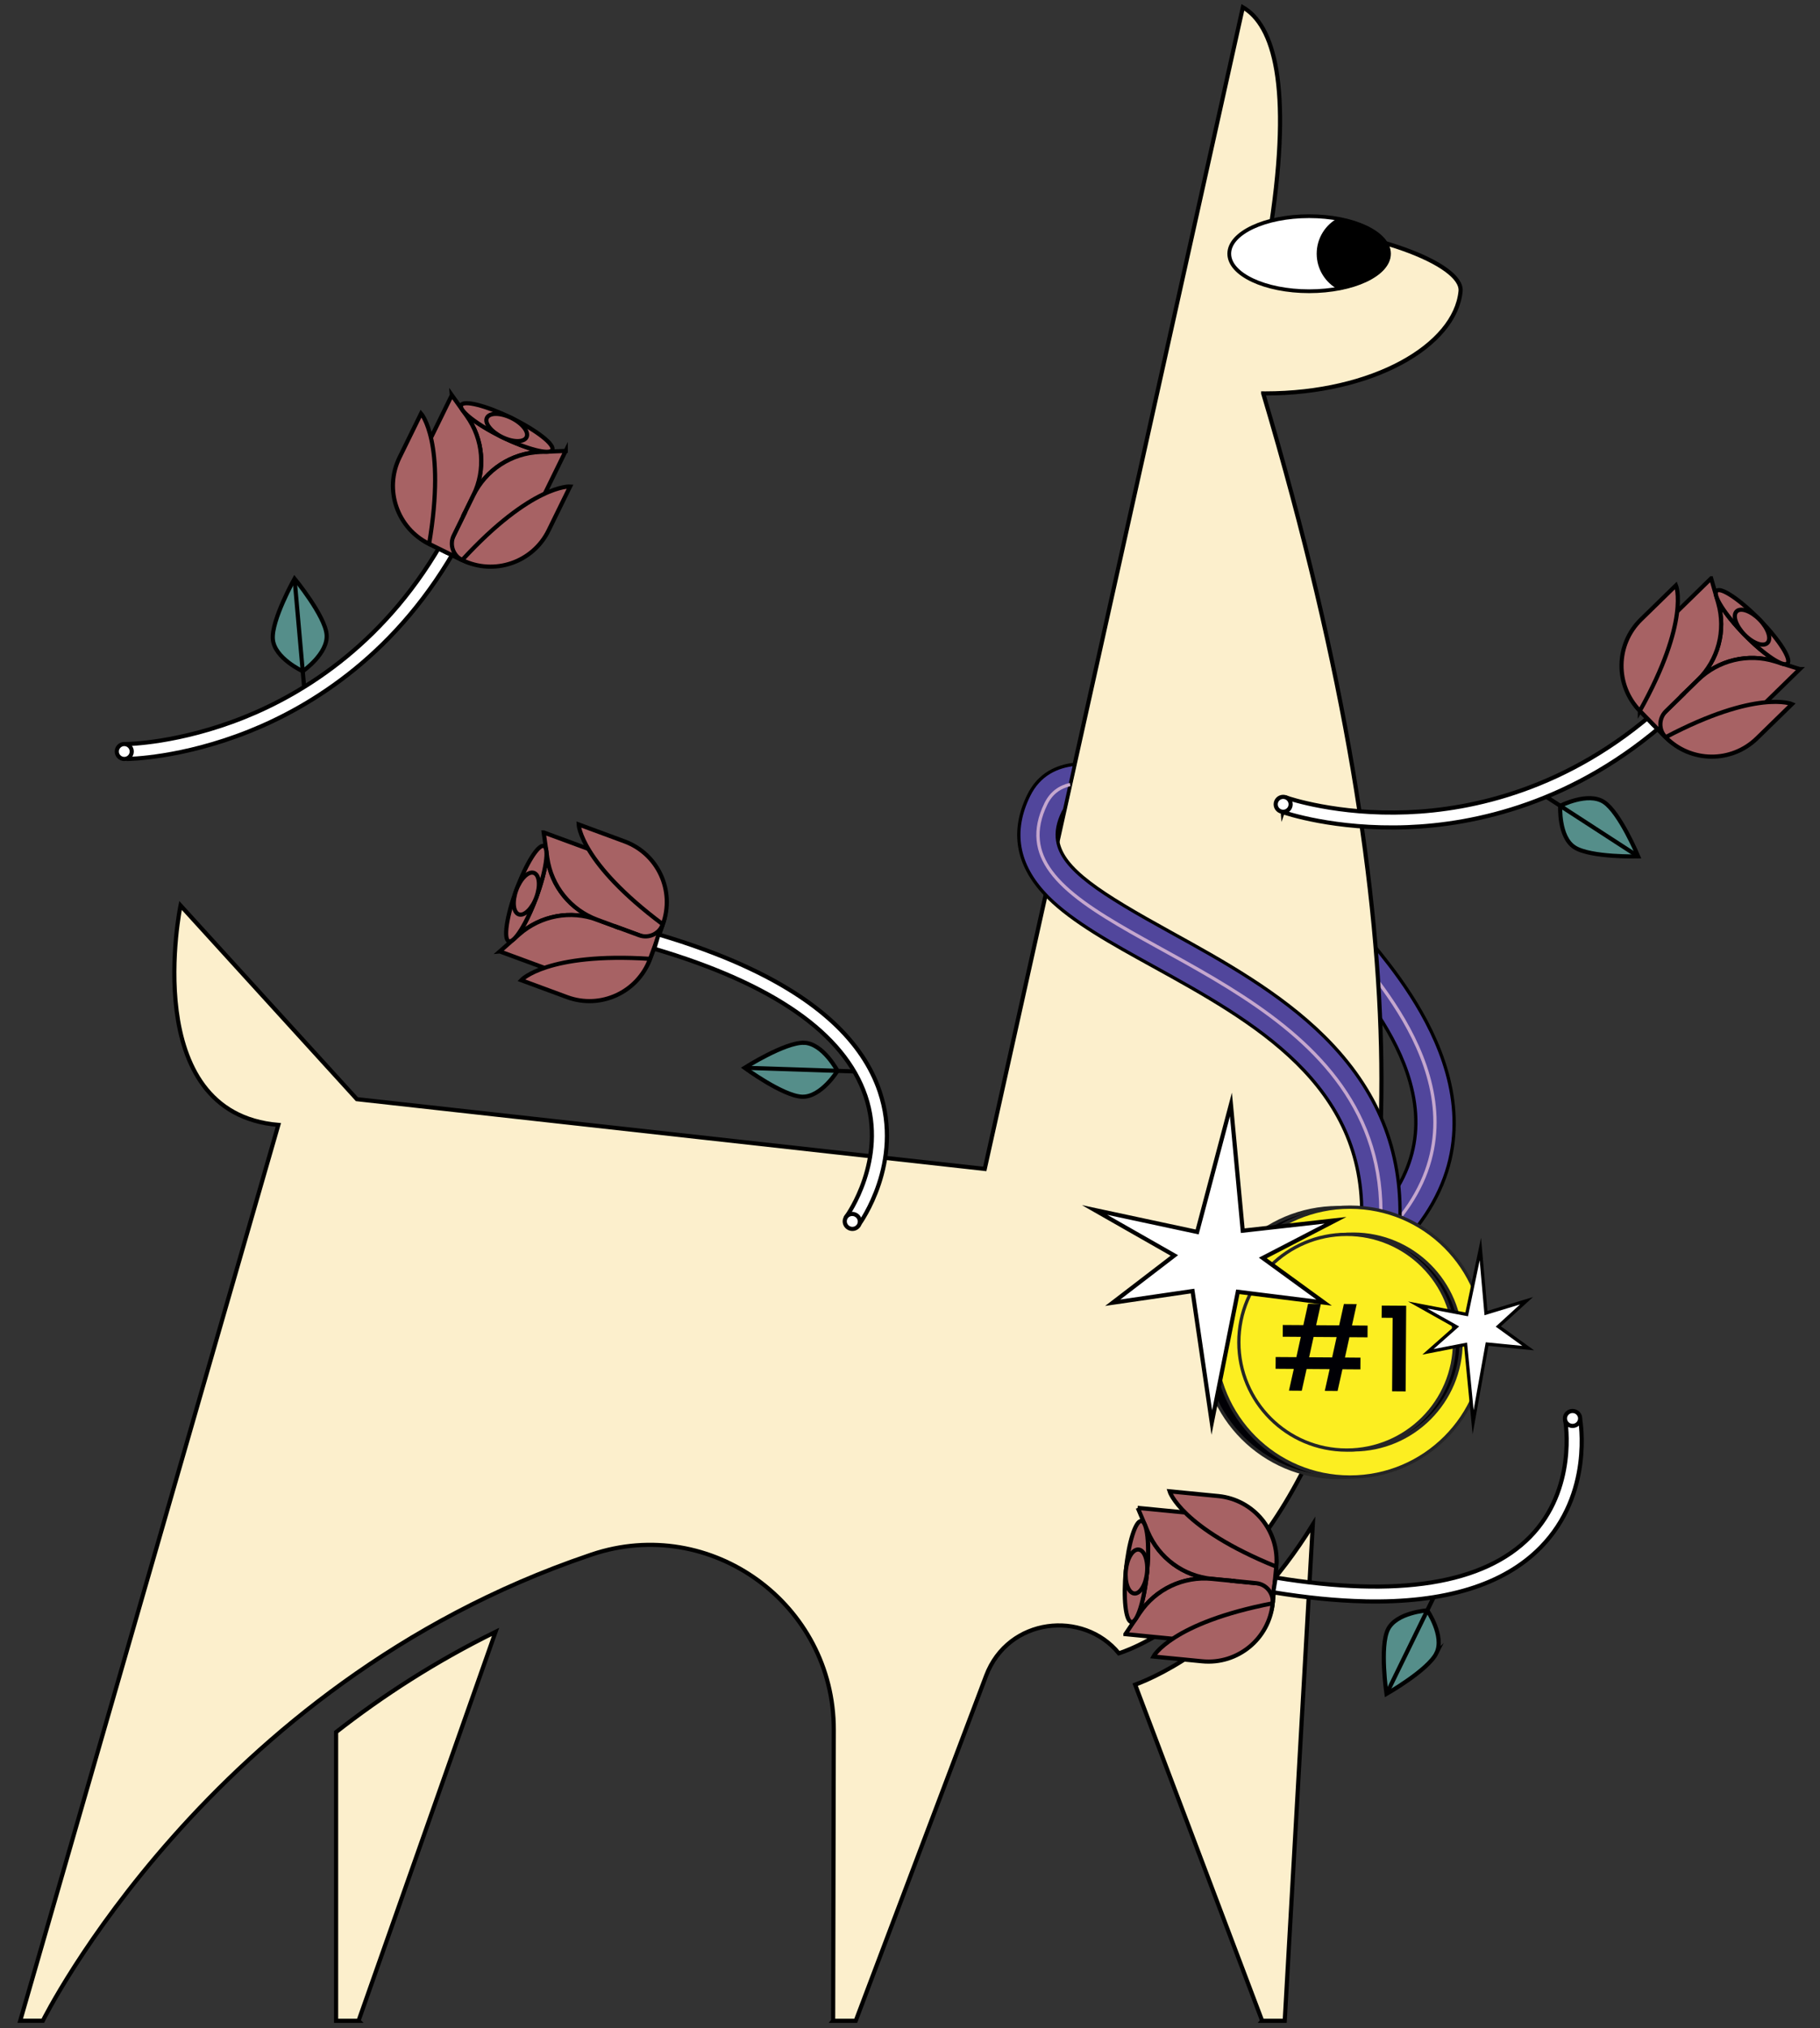 <svg xmlns="http://www.w3.org/2000/svg" id="a" viewBox="0 0 570 635"><rect x="0" y="0" width="570" height="635" fill="#333333" stroke="none"/><path d="M432.82,395.62l-7.86-9.07c16.25-14.07,21.7-29.69,16.65-47.73-4.29-15.34-15.32-28.77-21.25-35.98l-.29-.35c-11.28-13.74-27.94-24.77-46.89-31.05l3.77-11.39c21.08,6.98,39.69,19.35,52.39,34.82l.29.35c12.25,14.91,49.51,60.28,3.18,100.4Z" style="fill:#51469c; stroke:#000; stroke-miterlimit:10; stroke-width:1.03px;"></path><path d="M375.07,265.74c17.22,5.71,36,16.32,49.64,32.94,12.37,15.07,46.41,55.83,4.18,92.4" style="fill:none; stroke:#c5a7ce; stroke-linejoin:bevel; stroke-width:1.03px;"></path><path d="M112.29,632.72l42.91-121.77c-18.74,9.21-35.36,19.98-49.94,31.38v90.4h7.04ZM260.93,632.72l.2-91.06c.09-39.41-38.53-67.51-75.86-54.92-.31.11-.58.2-.89.31-118.88,40.34-170.97,145.67-170.97,145.67h-7.08l80.84-280.5c-44.12-3.74-30.63-68.71-30.63-68.71l55.23,60.65,196.64,21.84L389.25,2.28c9.69,5.58,15.4,24.52,8.83,68.2,30.63,1.04,60.23,12.04,59.35,20.73-1.68,16.97-27.42,31.98-61.19,31.98-.22,0-.4-.02-.62-.02v.02c104.43,350.92-45.21,394.47-45.21,394.47-11.15-13.63-34.65-11.29-41.58,7.04l-40.83,108.03h-7.08ZM395.29,632.72l-39.77-105.24c7.48-2.77,33.75-14.58,55.63-50.12l-8.79,155.37h-7.08Z" style="fill:#fcefcc; stroke:#000; stroke-miterlimit:10; stroke-width:1.3px;"></path><ellipse cx="410" cy="79.44" rx="25.01" ry="11.75" style="fill:#fff; stroke:#000; stroke-miterlimit:10; stroke-width:1.18px;"></ellipse><path d="M435,79.44c0,4.91-6.41,9.11-15.51,10.87-3.95-2.03-6.65-6.13-6.65-10.87s2.7-8.85,6.64-10.87c9.11,1.75,15.52,5.95,15.52,10.87Z" style="fill:#000; stroke:#000; stroke-miterlimit:10; stroke-width:.94px;"></path><path d="M251.79,326.49c5.96.19,10.5,8.81,10.5,8.81,0,0-5.1,8.28-11.06,8.09-5.96-.19-18.03-9.05-18.03-9.05,0,0,12.64-8.03,18.59-7.84h0Z" style="fill:#558e8a; stroke:#000; stroke-miterlimit:10; stroke-width:1.3px;"></path><line x1="233.19" y1="334.33" x2="267.45" y2="335.47" style="fill:#558e8a; stroke:#000; stroke-miterlimit:10; stroke-width:1.3px;"></line><polygon points="169.79 267.49 205.62 281.31 191.29 308.13 160.65 291.55 169.79 267.49" style="fill:#fff; stroke:#000; stroke-miterlimit:10; stroke-width:1.3px;"></polygon><path d="M187.09,288c-8.38-3.09-17.8-1.33-24.51,4.57l-1.46,1.29c1.94-1.93,4.62-6.87,6.86-12.93,2.19-5.95,3.36-11.36,3.17-14.14l.26,1.82c1.27,8.86,7.29,16.3,15.68,19.39Z" style="fill:#a76264; stroke:#000; stroke-miterlimit:10; stroke-width:1.3px;"></path><path d="M156.53,297.9l6.05-5.33c6.71-5.91,16.13-7.67,24.51-4.57l18.5,6.82-1.99,5.41c-2.69,7.3-10.79,11.04-18.09,8.35l-28.97-10.68h0Z" style="fill:#a76264; stroke:#000; stroke-miterlimit:10; stroke-width:1.3px;"></path><path d="M170.27,260.64l1.14,7.97c1.27,8.86,7.29,16.3,15.68,19.39l18.5,6.82,1.99-5.41c2.69-7.3-1.04-15.4-8.35-18.09l-25.17-9.28-3.79-1.4Z" style="fill:#a76264; stroke:#000; stroke-miterlimit:10; stroke-width:1.3px;"></path><path d="M203.59,300.23l3.99-10.82h0c-1.1,2.99-4.42,4.52-7.41,3.42l-7.68-2.83" style="fill:#a76264; stroke:#000; stroke-miterlimit:10; stroke-width:1.3px;"></path><ellipse cx="164.84" cy="279.78" rx="15.89" ry="3.33" transform="translate(-154.69 337.67) rotate(-69.76)" style="fill:#a76264; stroke:#000; stroke-miterlimit:10; stroke-width:1.3px;"></ellipse><ellipse cx="164.84" cy="279.78" rx="6.91" ry="3.33" transform="translate(-154.69 337.67) rotate(-69.76)" style="fill:#a76264; stroke:#000; stroke-miterlimit:10; stroke-width:1.3px;"></ellipse><path d="M203.59,300.23h0c-3.86,10.48-15.5,15.84-25.97,11.98l-14.38-5.31s8.08-8.77,40.35-6.68Z" style="fill:#a76264; stroke:#000; stroke-miterlimit:10; stroke-width:1.3px;"></path><path d="M207.58,289.42h0c3.86-10.48-1.5-22.11-11.98-25.97l-14.38-5.31s.45,11.91,26.36,31.27h0Z" style="fill:#a76264; stroke:#000; stroke-miterlimit:10; stroke-width:1.3px;"></path><path d="M233.14,302.45c22.88,10.44,37.09,23.61,42.37,39.31,7.5,22.27-5.98,40.97-6.55,41.76l-3.77-2.77,1.88,1.38-1.88-1.38c.13-.18,12.62-17.62,5.88-37.56-6.63-19.59-28.88-35.12-66.15-46.13l1.32-4.48c10,2.96,18.97,6.25,26.9,9.86h0Z" style="fill:#fff; stroke:#000; stroke-miterlimit:10; stroke-width:1.3px;"></path><ellipse cx="266.92" cy="382.41" rx="2.34" ry="2.38" transform="translate(-191.8 466.42) rotate(-65.46)" style="fill:#fff; stroke:#000; stroke-miterlimit:10; stroke-width:1.3px;"></ellipse><path d="M102.29,198.68c.53,5.94-7.47,11.49-7.47,11.49,0,0-8.84-4.06-9.37-10-.53-5.94,6.8-19,6.8-19,0,0,9.51,11.57,10.04,17.5h0Z" style="fill:#558e8a; stroke:#000; stroke-miterlimit:10; stroke-width:1.3px;"></path><line x1="92.25" y1="181.18" x2="95.27" y2="215.32" style="fill:#558e8a; stroke:#000; stroke-miterlimit:10; stroke-width:1.3px;"></line><polygon points="170.42 140.02 153 174.25 127.78 157.25 147.41 128.47 170.42 140.02" style="fill:#fff; stroke:#000; stroke-miterlimit:10; stroke-width:1.3px;"></polygon><path d="M39.62,237.64l-.02-4.67c.16,0,16.43-.18,36.83-8.36,18.77-7.52,45-23.56,63.42-57.26l4.1,2.24c-19.13,35-46.44,51.63-65.97,59.43-21.19,8.45-37.67,8.61-38.36,8.62Z" style="fill:#fff; stroke:#000; stroke-miterlimit:10; stroke-width:1.3px;"></path><circle cx="38.92" cy="235.3" r="2.34" style="fill:#fff; stroke:#000; stroke-miterlimit:10; stroke-width:1.3px;"></circle><path d="M148.24,155.12c3.93-8.02,3.15-17.57-2.04-24.85l-1.13-1.59c1.72,2.13,6.36,5.3,12.16,8.14,5.7,2.79,10.96,4.5,13.74,4.6l-1.84.08c-8.94.36-16.96,5.58-20.89,13.61Z" style="fill:#a76264; stroke:#000; stroke-miterlimit:10; stroke-width:1.3px;"></path><path d="M141.51,123.72l4.68,6.56c5.19,7.28,5.98,16.83,2.04,24.85l-8.67,17.7-5.18-2.53c-6.99-3.42-9.88-11.86-6.46-18.85l13.59-27.72h0Z" style="fill:#a76264; stroke:#000; stroke-miterlimit:10; stroke-width:1.3px;"></path><path d="M177.18,141.19l-8.05.32c-8.94.36-16.96,5.58-20.89,13.61l-8.67,17.7,5.18,2.53c6.99,3.42,15.43.54,18.85-6.46l11.8-24.09,1.78-3.63Z" style="fill:#a76264; stroke:#000; stroke-miterlimit:10; stroke-width:1.3px;"></path><path d="M134.39,170.29l10.36,5.08h0c-2.86-1.4-4.05-4.86-2.64-7.72l3.6-7.35" style="fill:#a76264; stroke:#000; stroke-miterlimit:10; stroke-width:1.3px;"></path><ellipse cx="158.69" cy="133.84" rx="3.33" ry="15.89" transform="translate(-31.32 217.45) rotate(-63.89)" style="fill:#a76264; stroke:#000; stroke-miterlimit:10; stroke-width:1.3px;"></ellipse><ellipse cx="158.69" cy="133.84" rx="3.33" ry="6.91" transform="translate(-31.32 217.45) rotate(-63.89)" style="fill:#a76264; stroke:#000; stroke-miterlimit:10; stroke-width:1.3px;"></ellipse><path d="M134.39,170.29h0c-10.03-4.91-14.18-17.03-9.26-27.06l6.75-13.77s7.9,8.93,2.52,40.82Z" style="fill:#a76264; stroke:#000; stroke-miterlimit:10; stroke-width:1.3px;"></path><path d="M144.74,175.36h0c10.03,4.91,22.14.77,27.06-9.26l6.75-13.77s-11.9-.77-33.8,23.02h0Z" style="fill:#a76264; stroke:#000; stroke-miterlimit:10; stroke-width:1.3px;"></path><path d="M493.1,265.28c-5.01-3.24-4.46-12.96-4.46-12.96,0,0,8.64-4.46,13.65-1.22,5.01,3.24,10.78,17.06,10.78,17.06,0,0-14.98.36-19.97-2.87h0Z" style="fill:#558e8a; stroke:#000; stroke-miterlimit:10; stroke-width:1.3px;"></path><line x1="513.07" y1="268.15" x2="484.31" y2="249.5" style="fill:#558e8a; stroke:#000; stroke-miterlimit:10; stroke-width:1.3px;"></line><polygon points="557.68 206.12 529.81 232.54 511.74 208.08 539.88 187.53 557.68 206.12" style="fill:#fff; stroke:#000; stroke-miterlimit:10; stroke-width:1.3px;"></polygon><path d="M401.74,254.28l1.55-4.41c.15.05,15.54,5.34,37.5,4.46,20.2-.8,50.29-7.12,78.94-32.7l3.11,3.48c-29.75,26.57-61.05,33.09-82.07,33.89-22.8.86-38.38-4.51-39.03-4.73Z" style="fill:#fff; stroke:#000; stroke-miterlimit:10; stroke-width:1.3px;"></path><circle cx="401.87" cy="251.84" r="2.34" style="fill:#fff; stroke:#000; stroke-miterlimit:10; stroke-width:1.3px;"></circle><path d="M531.73,212.93c6.39-6.24,8.85-15.5,6.4-24.1l-.53-1.87c.91,2.58,4.22,7.13,8.73,11.75,4.43,4.54,8.82,7.91,11.41,8.94l-1.76-.54c-8.54-2.66-17.85-.42-24.25,5.83Z" style="fill:#a76264; stroke:#000; stroke-miterlimit:10; stroke-width:1.3px;"></path><path d="M535.91,181.08l2.21,7.75c2.45,8.6,0,17.86-6.4,24.1l-14.1,13.77-4.03-4.12c-5.44-5.57-5.33-14.49.23-19.93l22.09-21.57h0Z" style="fill:#a76264; stroke:#000; stroke-miterlimit:10; stroke-width:1.3px;"></path><path d="M563.67,209.5l-7.69-2.39c-8.54-2.66-17.85-.42-24.25,5.83l-14.1,13.77,4.03,4.12c5.44,5.57,14.35,5.68,19.93.23l19.19-18.74,2.89-2.82Z" style="fill:#a76264; stroke:#000; stroke-miterlimit:10; stroke-width:1.3px;"></path><path d="M513.59,222.58l8.06,8.26h0c-2.23-2.28-2.18-5.94.1-8.16l5.85-5.72" style="fill:#a76264; stroke:#000; stroke-miterlimit:10; stroke-width:1.3px;"></path><ellipse cx="548.71" cy="196.37" rx="3.33" ry="15.89" transform="translate(18.94 439.24) rotate(-44.32)" style="fill:#a76264; stroke:#000; stroke-miterlimit:10; stroke-width:1.3px;"></ellipse><ellipse cx="548.71" cy="196.37" rx="3.33" ry="6.91" transform="translate(18.94 439.24) rotate(-44.32)" style="fill:#a76264; stroke:#000; stroke-miterlimit:10; stroke-width:1.3px;"></ellipse><path d="M513.59,222.58h0c-7.81-7.99-7.65-20.8.34-28.6l10.97-10.71s4.45,11.06-11.31,39.31Z" style="fill:#a76264; stroke:#000; stroke-miterlimit:10; stroke-width:1.3px;"></path><path d="M521.65,230.82h0c7.81,7.99,20.61,8.14,28.6.34l10.97-10.71s-10.95-4.71-39.56,10.37h0Z" style="fill:#a76264; stroke:#000; stroke-miterlimit:10; stroke-width:1.3px;"></path><path d="M438.42,382.64l-5.99-.21-6-.21c1.52-42.81-34.01-62.4-65.36-79.7-12.88-7.1-25.05-13.81-32.79-21.53-.27-.27-.54-.55-.79-.82-8.99-9.44-10.78-19.9-5.33-31.08,3.3-6.78,8.99-9.18,14.41-9.78l-1.4,6.32-1.74,7.83h-.01c-.2.32-.35.62-.48.88-1.57,3.23-2.13,6.13-1.69,8.91,1.43,8.91,13.28,16.46,35.62,28.77,15.91,8.78,33.96,18.73,47.95,32.63,16.68,16.58,24.4,35.55,23.6,57.99Z" style="fill:#51469c; stroke:#000; stroke-miterlimit:10; stroke-width:1.03px;"></path><path d="M335.17,245.63c-3.35.79-5.96,2.67-7.62,6.08-4.01,8.23-2.9,15.01,1.57,21.11,19.83,27.06,105.75,40.82,103.31,109.61" style="fill:none; stroke:#c5a7ce; stroke-linejoin:bevel; stroke-width:1.03px;"></path><circle cx="419.05" cy="420.36" r="42.25" style="fill:#000005; stroke:#252525; stroke-miterlimit:10; stroke-width:1.03px;"></circle><circle cx="422.79" cy="420.22" r="42.25" style="fill:#fcee21; stroke:#252525; stroke-miterlimit:10; stroke-width:1.03px;"></circle><circle cx="423.82" cy="420.19" r="33.77" style="fill:#000005; stroke:#252525; stroke-miterlimit:10; stroke-width:1.03px;"></circle><circle cx="421.76" cy="420.26" r="33.77" style="fill:#fcee21; stroke:#252525; stroke-miterlimit:10; stroke-width:1.03px;"></circle><path d="M422.62,418.69l-1.4,6.36,4.86.04-.02,3.68-5.63-.04-1.52,6.8-4.01-.03,1.52-6.8-7.21-.05-1.52,6.8-4.01-.03,1.52-6.8-5.7-.04.02-3.68,6.48.04,1.4-6.36-5.67-.04.02-3.68,6.44.04,1.48-6.69,4.01.03-1.48,6.69,7.21.05,1.48-6.69,4.01.03-1.48,6.69,4.89.04-.02,3.68-5.67-.04h0ZM418.61,418.66l-7.21-.05-1.4,6.36,7.21.05,1.4-6.36Z" style="fill:#000005; stroke-width:0px;"></path><path d="M432.71,412.61l.03-3.83,7.66.05-.18,26.83-4.23-.03.16-23-3.42-.03h0Z" style="fill:#000005; stroke-width:0px;"></path><polygon points="459.35 411.54 463.63 391.08 465.39 411.13 478.09 407.27 469.26 415.33 478.63 422.1 465.74 420.84 461.36 445.31 459.01 420.98 447.22 423.27 456.1 415.41 443.98 408.6 459.35 411.54" style="fill:#fff; stroke:#000; stroke-miterlimit:10; stroke-width:1.03px;"></polygon><polygon points="374.93 385.73 385.51 345.81 389.21 385.34 418.26 382.08 395.49 393.88 414.69 407.85 387.67 404.47 379.52 445.42 373.49 404.24 348.49 407.89 367.79 393.09 342.81 378.85 374.93 385.73" style="fill:#fff; stroke:#000; stroke-miterlimit:10; stroke-width:1.3px;"></polygon><path d="M449.87,517.62c2.62-5.36-2.86-13.4-2.86-13.4,0,0-9.71.63-12.33,5.98-2.62,5.36-.45,20.17-.45,20.17,0,0,13.02-7.41,15.64-12.75h0Z" style="fill:#558e8a; stroke:#000; stroke-miterlimit:10; stroke-width:1.3px;"></path><line x1="434.23" y1="530.38" x2="449.27" y2="499.58" style="fill:#558e8a; stroke:#000; stroke-miterlimit:10; stroke-width:1.3px;"></line><polygon points="355.02 505.28 393.3 508.45 392.08 478.06 357.28 479.64 355.02 505.28" style="fill:#fff; stroke:#000; stroke-miterlimit:10; stroke-width:1.3px;"></polygon><path d="M379.53,494.35c-8.89-.87-16.6-6.55-20.07-14.79l-.76-1.79c.91,2.59,1.17,8.2.54,14.62-.62,6.31-1.93,11.69-3.3,14.11l1.03-1.52c5-7.42,13.66-11.5,22.56-10.63Z" style="fill:#a76264; stroke:#000; stroke-miterlimit:10; stroke-width:1.3px;"></path><path d="M356.34,472.13l3.12,7.43c3.47,8.24,11.18,13.93,20.07,14.79l19.62,1.92.56-5.74c.76-7.74-4.91-14.64-12.65-15.4l-30.73-3h0Z" style="fill:#a76264; stroke:#000; stroke-miterlimit:10; stroke-width:1.3px;"></path><path d="M352.47,511.66l4.5-6.68c5-7.42,13.66-11.5,22.56-10.63l19.62,1.92-.56,5.74c-.76,7.74-7.64,13.41-15.4,12.65l-26.7-2.61-4.02-.39Z" style="fill:#a76264; stroke:#000; stroke-miterlimit:10; stroke-width:1.3px;"></path><path d="M399.71,490.53l-1.12,11.48h0c.31-3.17-2.01-6-5.19-6.31l-8.15-.8" style="fill:#a76264; stroke:#000; stroke-miterlimit:10; stroke-width:1.3px;"></path><ellipse cx="355.92" cy="492.06" rx="15.89" ry="3.33" transform="translate(-168.42 798.44) rotate(-84.42)" style="fill:#a76264; stroke:#000; stroke-miterlimit:10; stroke-width:1.3px;"></ellipse><ellipse cx="355.92" cy="492.06" rx="6.91" ry="3.33" transform="translate(-168.42 798.44) rotate(-84.42)" style="fill:#a76264; stroke:#000; stroke-miterlimit:10; stroke-width:1.3px;"></ellipse><path d="M399.71,490.53h0c1.09-11.12-7.05-21.01-18.16-22.1l-15.26-1.49s3.45,11.42,33.42,23.59Z" style="fill:#a76264; stroke:#000; stroke-miterlimit:10; stroke-width:1.3px;"></path><path d="M398.59,502h0c-1.09,11.12-10.98,19.25-22.1,18.16l-15.26-1.49s5.59-10.53,37.35-16.67h0Z" style="fill:#a76264; stroke:#000; stroke-miterlimit:10; stroke-width:1.3px;"></path><path d="M427.28,501.4c25.14.57,43.67-5.1,55.26-16.94,16.45-16.78,12.46-39.48,12.29-40.45l-4.6.85,2.3-.42-2.3.42c.04.22,3.69,21.36-11.07,36.37-14.5,14.75-41.3,19.03-79.64,12.72l-.76,4.61c10.29,1.69,19.8,2.63,28.51,2.83h0Z" style="fill:#fff; stroke:#000; stroke-miterlimit:10; stroke-width:1.3px;"></path><ellipse cx="492.51" cy="444.14" rx="2.34" ry="2.38" transform="translate(37.47 926.59) rotate(-88.72)" style="fill:#fff; stroke:#000; stroke-miterlimit:10; stroke-width:1.3px;"></ellipse></svg>